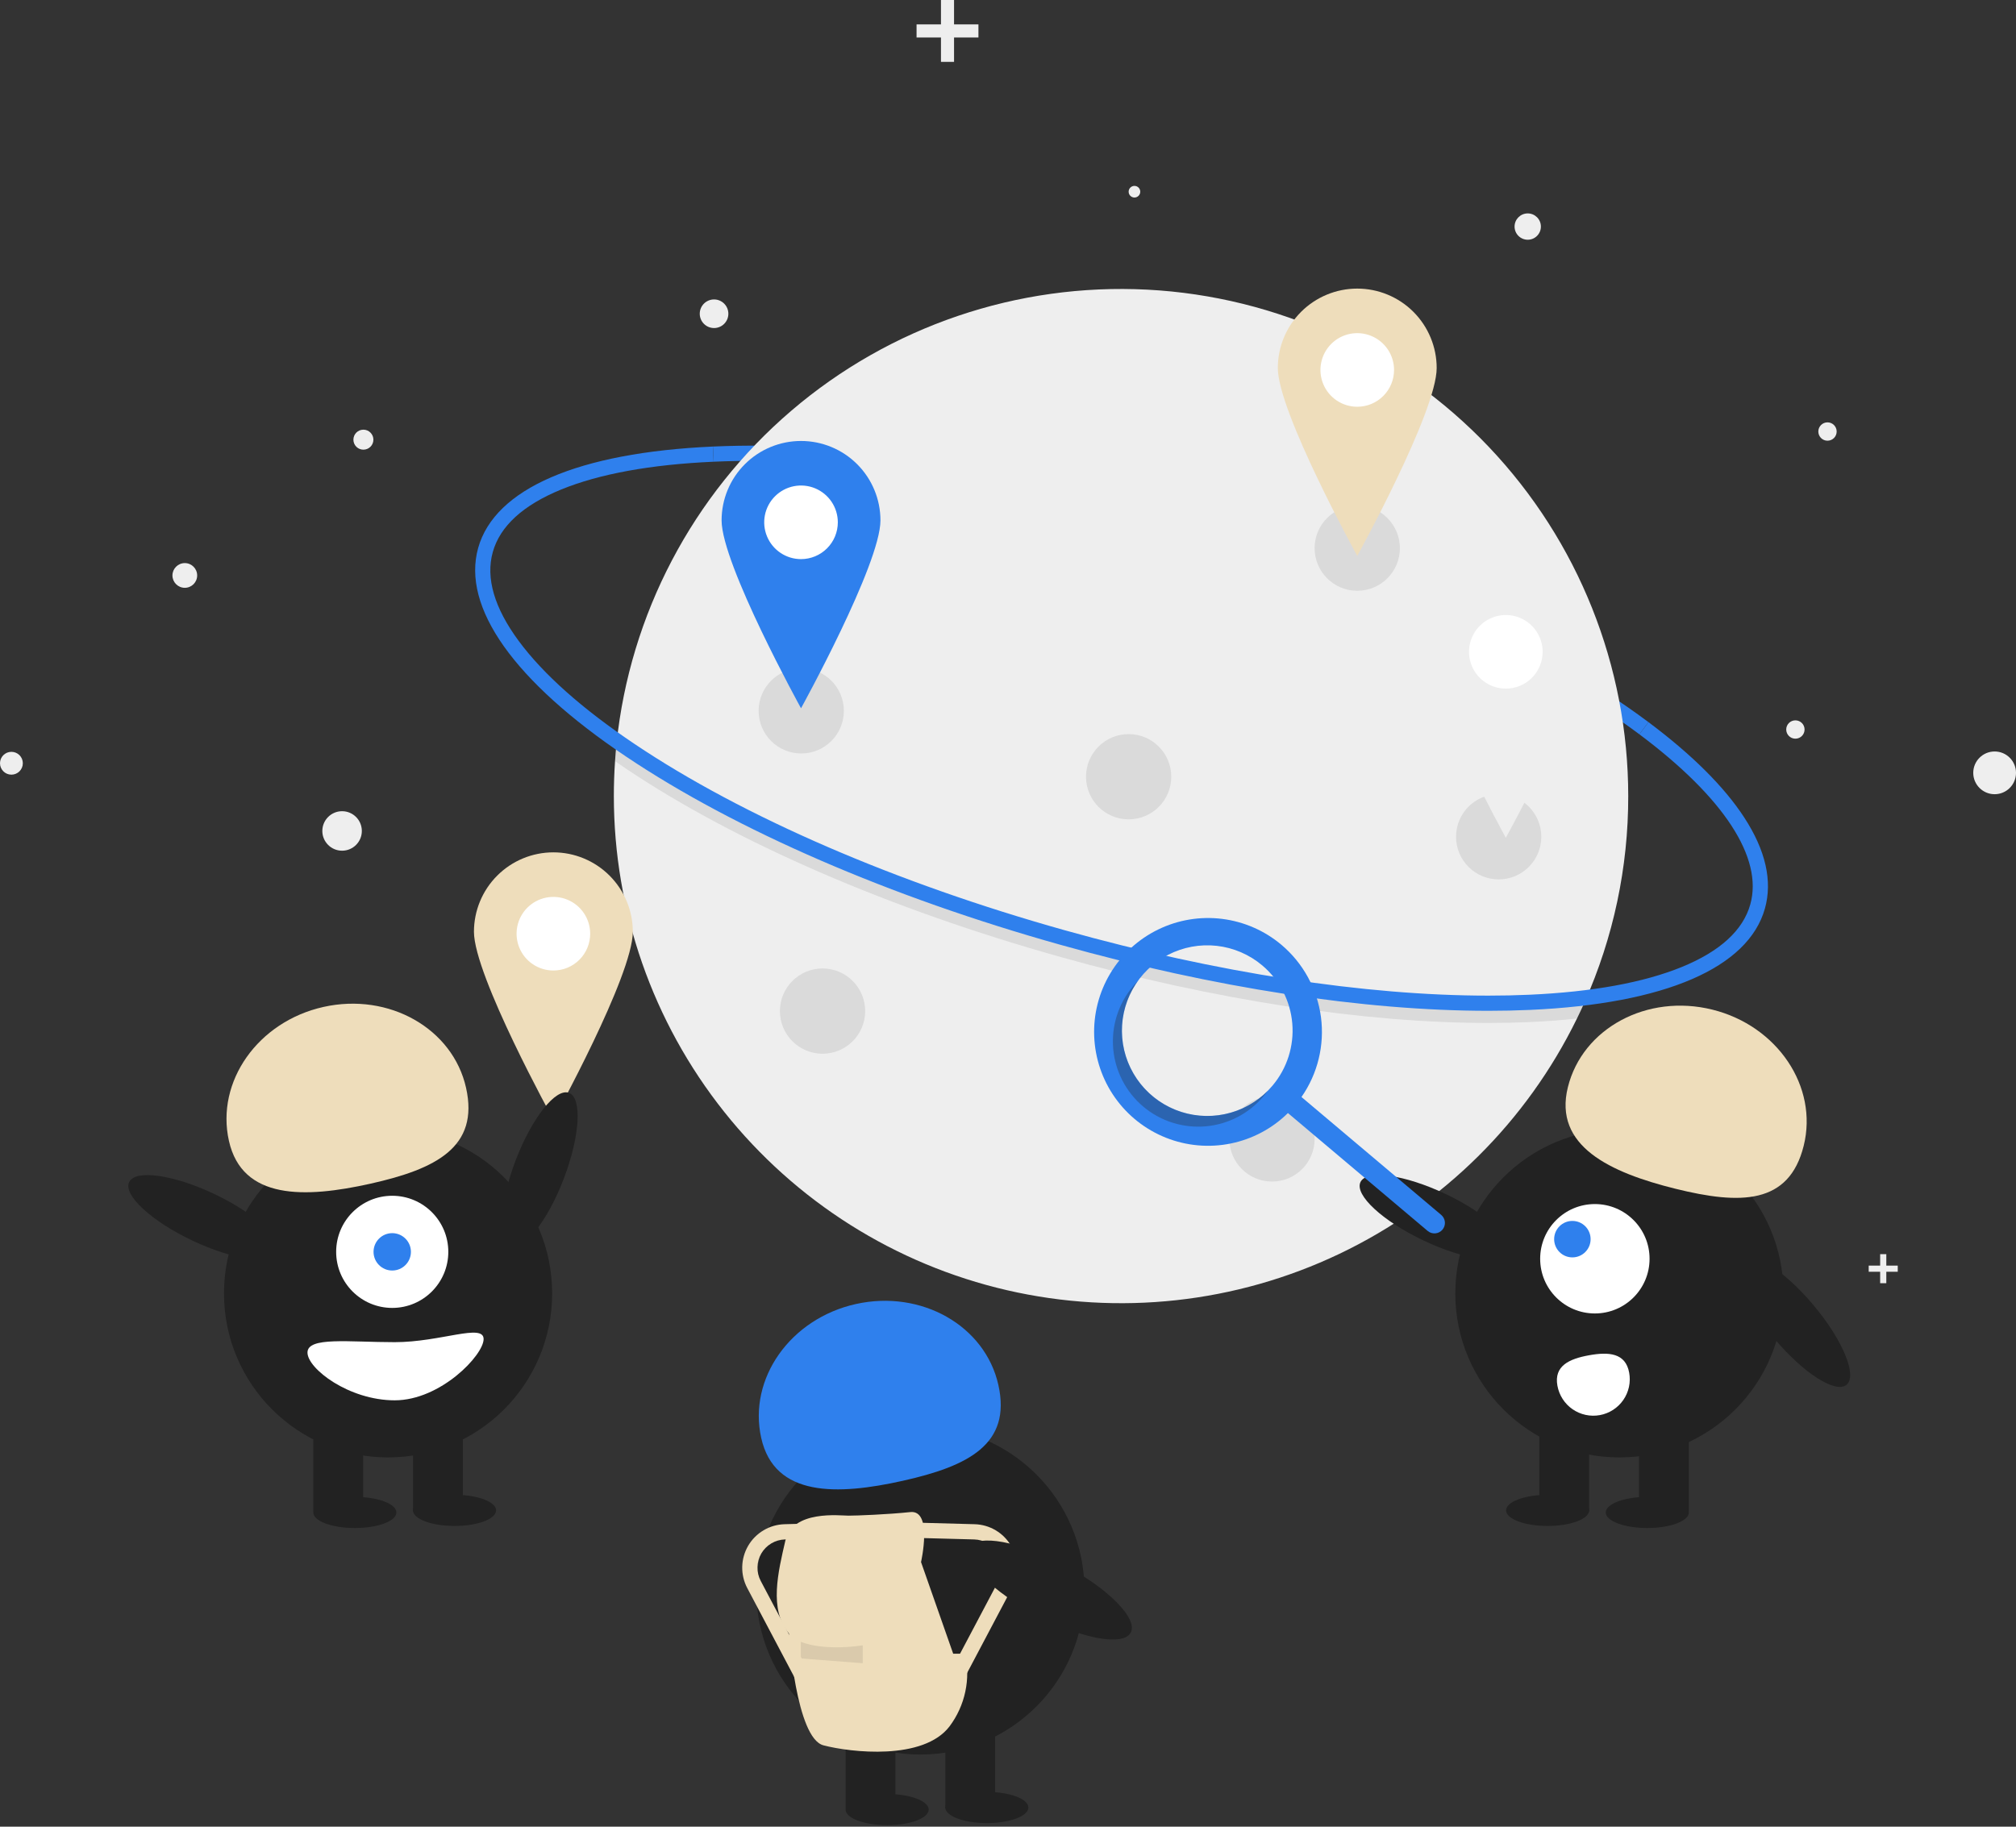 <svg width="160" height="145" viewBox="0 0 160 145" fill="none" xmlns="http://www.w3.org/2000/svg">
<rect x="0" y="0" width="160" height="145" fill="#333333" stroke="none"/>
<g clip-path="url(#clip0)">
<path d="M130.109 58.287C121.591 51.92 108.25 45.897 93.507 41.765C80.084 38.003 66.99 36.186 56.637 36.65L56.583 35.446C67.06 34.977 80.289 36.809 93.833 40.605C108.713 44.776 122.199 50.869 130.831 57.322L130.109 58.287Z" fill="#2F80ED"/>
<path d="M129.225 63.192C129.233 68.834 128.05 74.414 125.754 79.567C125.562 79.999 125.363 80.426 125.155 80.85C121.162 89.028 114.515 95.612 106.3 99.528C98.084 103.445 88.783 104.461 79.916 102.413C71.048 100.364 63.136 95.371 57.47 88.249C51.804 81.126 48.719 72.293 48.718 63.192C48.718 62.261 48.749 61.336 48.813 60.419C48.843 59.953 48.882 59.489 48.93 59.028C49.997 48.768 54.962 39.31 62.801 32.604C70.639 25.899 80.753 22.458 91.054 22.992C101.355 23.527 111.059 27.995 118.161 35.475C125.264 42.955 129.224 52.877 129.225 63.192H129.225Z" fill="#EEEEEE"/>
<path opacity="0.1" d="M125.754 79.567C125.562 79.999 125.363 80.426 125.155 80.849C123.979 80.977 122.741 81.07 121.441 81.128C120.364 81.176 119.257 81.2 118.125 81.2C108.24 81.2 96.343 79.375 84.19 75.969C70.646 72.173 58.393 66.863 49.687 61.017C49.39 60.818 49.099 60.618 48.813 60.419C48.843 59.952 48.882 59.489 48.93 59.028C49.391 59.357 49.867 59.687 50.358 60.016C58.962 65.793 71.092 71.046 84.516 74.809C96.563 78.186 108.347 79.995 118.119 79.995C119.236 79.995 120.325 79.971 121.386 79.924C122.931 79.854 124.387 79.735 125.754 79.567Z" fill="#222222"/>
<path d="M118.125 80.236C108.24 80.237 96.343 78.412 84.191 75.005C70.647 71.209 58.393 65.899 49.686 60.053C40.798 54.084 36.63 48.204 37.95 43.493C39.271 38.783 45.888 35.925 56.583 35.446L56.637 36.65C51.642 36.874 47.572 37.616 44.539 38.856C41.513 40.094 39.687 41.763 39.111 43.819C38.535 45.874 39.227 48.25 41.169 50.879C43.116 53.515 46.208 56.265 50.358 59.052C58.961 64.829 71.092 70.082 84.516 73.845C96.563 77.222 108.347 79.031 118.119 79.031C119.236 79.031 120.325 79.008 121.386 78.96C126.38 78.736 130.451 77.994 133.484 76.754C136.51 75.516 138.336 73.847 138.912 71.791C139.947 68.1 136.82 63.305 130.109 58.287L130.831 57.322C134.284 59.904 136.841 62.449 138.429 64.886C140.132 67.499 140.685 69.932 140.073 72.117C138.752 76.827 132.135 79.685 121.44 80.164C120.364 80.212 119.257 80.236 118.125 80.236Z" fill="#2F80ED"/>
<path d="M90.036 15.679C90.291 15.679 90.497 15.472 90.497 15.217C90.497 14.963 90.291 14.756 90.036 14.756C89.781 14.756 89.575 14.963 89.575 15.217C89.575 15.472 89.781 15.679 90.036 15.679Z" fill="#EEEEEE"/>
<path d="M28.841 35.694C29.279 35.694 29.635 35.339 29.635 34.901C29.635 34.463 29.279 34.107 28.841 34.107C28.403 34.107 28.048 34.463 28.048 34.901C28.048 35.339 28.403 35.694 28.841 35.694Z" fill="#EEEEEE"/>
<path d="M27.15 67.527C28.016 67.527 28.717 66.825 28.717 65.96C28.717 65.094 28.016 64.392 27.15 64.392C26.284 64.392 25.582 65.094 25.582 65.96C25.582 66.825 26.284 67.527 27.15 67.527Z" fill="#EEEEEE"/>
<path d="M121.249 19.03C121.826 19.03 122.293 18.562 122.293 17.985C122.293 17.408 121.826 16.94 121.249 16.94C120.672 16.94 120.204 17.408 120.204 17.985C120.204 18.562 120.672 19.03 121.249 19.03Z" fill="#EEEEEE"/>
<path d="M158.304 63.043C159.241 63.043 160 62.284 160 61.347C160 60.41 159.241 59.651 158.304 59.651C157.367 59.651 156.607 60.41 156.607 61.347C156.607 62.284 157.367 63.043 158.304 63.043Z" fill="#EEEEEE"/>
<path d="M145.039 34.982C145.441 34.982 145.767 34.656 145.767 34.254C145.767 33.852 145.441 33.526 145.039 33.526C144.637 33.526 144.312 33.852 144.312 34.254C144.312 34.656 144.637 34.982 145.039 34.982Z" fill="#EEEEEE"/>
<path d="M56.671 26.039C57.298 26.039 57.806 25.531 57.806 24.904C57.806 24.277 57.298 23.769 56.671 23.769C56.044 23.769 55.536 24.277 55.536 24.904C55.536 25.531 56.044 26.039 56.671 26.039Z" fill="#EEEEEE"/>
<path d="M142.492 58.635C142.894 58.635 143.22 58.309 143.22 57.907C143.22 57.505 142.894 57.18 142.492 57.18C142.09 57.18 141.764 57.505 141.764 57.907C141.764 58.309 142.09 58.635 142.492 58.635Z" fill="#EEEEEE"/>
<path d="M0.906 61.491C1.406 61.491 1.812 61.085 1.812 60.585C1.812 60.085 1.406 59.679 0.906 59.679C0.406 59.679 0 60.085 0 60.585C0 61.085 0.406 61.491 0.906 61.491Z" fill="#EEEEEE"/>
<path d="M14.667 46.659C15.209 46.659 15.648 46.22 15.648 45.678C15.648 45.136 15.209 44.697 14.667 44.697C14.126 44.697 13.686 45.136 13.686 45.678C13.686 46.22 14.126 46.659 14.667 46.659Z" fill="#EEEEEE"/>
<path d="M77.654 1.936H75.718V0H74.68V1.936H72.743V2.975H74.68V4.911H75.718V2.975H77.654V1.936Z" fill="#EEEEEE"/>
<path d="M122.559 106.683H121.344V105.468H120.692V106.683H119.476V107.336H120.692V108.551H121.344V107.336H122.559V106.683Z" fill="#EEEEEE"/>
<path d="M150.615 100.462H149.707V99.553H149.219V100.462H148.31V100.95H149.219V101.858H149.707V100.95H150.615V100.462Z" fill="#EEEEEE"/>
<path opacity="0.1" d="M63.59 59.809C65.458 59.809 66.973 58.295 66.973 56.427C66.973 54.559 65.458 53.044 63.59 53.044C61.722 53.044 60.208 54.559 60.208 56.427C60.208 58.295 61.722 59.809 63.59 59.809Z" fill="#222222"/>
<path opacity="0.1" d="M100.953 93.789C102.821 93.789 104.335 92.275 104.335 90.407C104.335 88.539 102.821 87.024 100.953 87.024C99.085 87.024 97.57 88.539 97.57 90.407C97.57 92.275 99.085 93.789 100.953 93.789Z" fill="#222222"/>
<path opacity="0.1" d="M89.575 65.037C91.443 65.037 92.957 63.523 92.957 61.654C92.957 59.786 91.443 58.272 89.575 58.272C87.707 58.272 86.192 59.786 86.192 61.654C86.192 63.523 87.707 65.037 89.575 65.037Z" fill="#222222"/>
<path opacity="0.1" d="M65.281 83.642C67.15 83.642 68.664 82.127 68.664 80.259C68.664 78.391 67.15 76.876 65.281 76.876C63.413 76.876 61.899 78.391 61.899 80.259C61.899 82.127 63.413 83.642 65.281 83.642Z" fill="#222222"/>
<path opacity="0.1" d="M107.718 46.894C109.586 46.894 111.101 45.38 111.101 43.511C111.101 41.643 109.586 40.129 107.718 40.129C105.85 40.129 104.335 41.643 104.335 43.511C104.335 45.38 105.85 46.894 107.718 46.894Z" fill="#222222"/>
<path opacity="0.1" d="M118.942 69.804C120.81 69.804 122.325 68.289 122.325 66.421C122.325 64.553 120.81 63.038 118.942 63.038C117.074 63.038 115.56 64.553 115.56 66.421C115.56 68.289 117.074 69.804 118.942 69.804Z" fill="#222222"/>
<path d="M107.718 33.825C110.181 33.825 112.177 31.828 112.177 29.366C112.177 26.903 110.181 24.907 107.718 24.907C105.255 24.907 103.259 26.903 103.259 29.366C103.259 31.828 105.255 33.825 107.718 33.825Z" fill="white"/>
<path d="M107.718 22.908C106.046 22.908 104.443 23.572 103.26 24.754C102.078 25.937 101.414 27.54 101.414 29.212C101.414 32.694 107.718 44.126 107.718 44.126C107.718 44.126 114.022 32.694 114.022 29.212C114.022 27.54 113.358 25.937 112.176 24.754C110.993 23.572 109.39 22.908 107.718 22.908ZM107.718 32.287C107.14 32.287 106.575 32.116 106.095 31.795C105.615 31.474 105.24 31.017 105.019 30.484C104.798 29.95 104.74 29.363 104.853 28.796C104.966 28.229 105.244 27.709 105.652 27.3C106.061 26.891 106.581 26.613 107.148 26.5C107.715 26.388 108.302 26.446 108.836 26.667C109.37 26.888 109.826 27.262 110.147 27.743C110.468 28.223 110.639 28.788 110.639 29.366C110.639 29.749 110.564 30.129 110.417 30.484C110.27 30.838 110.055 31.16 109.784 31.431C109.512 31.703 109.19 31.918 108.836 32.065C108.482 32.212 108.102 32.287 107.718 32.287Z" fill="#EEDDBB"/>
<path d="M63.572 45.919C66.035 45.919 68.031 43.923 68.031 41.46C68.031 38.998 66.035 37.002 63.572 37.002C61.11 37.002 59.114 38.998 59.114 41.46C59.114 43.923 61.11 45.919 63.572 45.919Z" fill="white"/>
<path d="M63.573 35.003C61.901 35.003 60.297 35.667 59.115 36.849C57.933 38.031 57.269 39.635 57.269 41.307C57.269 44.788 63.573 56.221 63.573 56.221C63.573 56.221 69.877 44.788 69.877 41.307C69.877 39.635 69.212 38.031 68.03 36.849C66.848 35.667 65.245 35.003 63.573 35.003ZM63.573 44.382C62.995 44.382 62.43 44.211 61.95 43.889C61.469 43.568 61.095 43.112 60.874 42.578C60.653 42.045 60.595 41.457 60.707 40.891C60.82 40.324 61.098 39.803 61.507 39.395C61.916 38.986 62.436 38.708 63.003 38.595C63.569 38.483 64.157 38.54 64.691 38.761C65.224 38.983 65.681 39.357 66.002 39.837C66.323 40.318 66.494 40.883 66.494 41.46C66.494 41.844 66.418 42.224 66.272 42.578C66.125 42.933 65.91 43.255 65.638 43.526C65.367 43.797 65.045 44.013 64.691 44.159C64.336 44.306 63.956 44.382 63.573 44.382Z" fill="#2F80ED"/>
<path d="M119.51 56.2C121.973 56.2 123.969 54.203 123.969 51.741C123.969 49.278 121.973 47.282 119.51 47.282C117.048 47.282 115.051 49.278 115.051 51.741C115.051 54.203 117.048 56.2 119.51 56.2Z" fill="white"/>
<path d="M119.51 45.283C117.838 45.283 116.235 45.947 115.053 47.13C113.871 48.312 113.206 49.915 113.206 51.587C113.206 55.069 119.51 66.501 119.51 66.501C119.51 66.501 125.814 55.069 125.814 51.587C125.814 49.915 125.15 48.312 123.968 47.13C122.786 45.947 121.182 45.283 119.51 45.283ZM119.51 54.662C118.933 54.662 118.368 54.491 117.887 54.17C117.407 53.849 117.032 53.393 116.811 52.859C116.59 52.325 116.532 51.738 116.645 51.171C116.758 50.604 117.036 50.084 117.445 49.675C117.853 49.267 118.374 48.988 118.94 48.876C119.507 48.763 120.095 48.821 120.628 49.042C121.162 49.263 121.618 49.637 121.939 50.118C122.26 50.598 122.432 51.163 122.432 51.741C122.432 52.124 122.356 52.504 122.209 52.859C122.063 53.213 121.847 53.535 121.576 53.806C121.305 54.078 120.983 54.293 120.628 54.44C120.274 54.587 119.894 54.662 119.51 54.662Z" fill="#EEEEEE"/>
<path d="M43.919 78.575C46.381 78.575 48.378 76.579 48.378 74.116C48.378 71.653 46.381 69.657 43.919 69.657C41.456 69.657 39.46 71.653 39.46 74.116C39.46 76.579 41.456 78.575 43.919 78.575Z" fill="white"/>
<path d="M43.919 67.658C42.247 67.658 40.644 68.322 39.461 69.505C38.279 70.687 37.615 72.29 37.615 73.962C37.615 77.444 43.919 88.876 43.919 88.876C43.919 88.876 50.223 77.444 50.223 73.962C50.223 72.29 49.559 70.687 48.377 69.505C47.194 68.322 45.591 67.658 43.919 67.658ZM43.919 77.037C43.341 77.037 42.776 76.866 42.296 76.545C41.815 76.224 41.441 75.768 41.22 75.234C40.999 74.7 40.941 74.113 41.054 73.546C41.166 72.979 41.445 72.459 41.853 72.05C42.262 71.642 42.782 71.363 43.349 71.251C43.916 71.138 44.503 71.196 45.037 71.417C45.571 71.638 46.027 72.013 46.348 72.493C46.669 72.973 46.84 73.538 46.84 74.116C46.84 74.5 46.765 74.879 46.618 75.234C46.471 75.588 46.256 75.91 45.985 76.182C45.713 76.453 45.391 76.668 45.037 76.815C44.682 76.962 44.303 77.037 43.919 77.037Z" fill="#EEDDBB"/>
<path d="M146.554 109.919C147.419 109.194 146.25 106.372 143.941 103.615C141.633 100.857 139.06 99.21 138.194 99.934C137.328 100.659 138.498 103.482 140.807 106.239C143.115 108.996 145.688 110.644 146.554 109.919Z" fill="#222222"/>
<path d="M128.523 115.688C135.715 115.688 141.545 109.858 141.545 102.666C141.545 95.474 135.715 89.644 128.523 89.644C121.331 89.644 115.501 95.474 115.501 102.666C115.501 109.858 121.331 115.688 128.523 115.688Z" fill="#222222"/>
<path d="M134.035 112.886H130.079V119.974H134.035V112.886Z" fill="#222222"/>
<path d="M126.123 112.886H122.167V119.974H126.123V112.886Z" fill="#222222"/>
<path d="M130.738 121.292C132.559 121.292 134.035 120.739 134.035 120.056C134.035 119.373 132.559 118.82 130.738 118.82C128.918 118.82 127.442 119.373 127.442 120.056C127.442 120.739 128.918 121.292 130.738 121.292Z" fill="#222222"/>
<path d="M122.826 121.127C124.647 121.127 126.123 120.574 126.123 119.891C126.123 119.208 124.647 118.655 122.826 118.655C121.006 118.655 119.53 119.208 119.53 119.891C119.53 120.574 121.006 121.127 122.826 121.127Z" fill="#222222"/>
<path d="M124.435 86.297C125.597 81.614 130.73 78.858 135.899 80.142C141.067 81.425 144.315 86.261 143.152 90.944C141.989 95.627 138.132 95.642 132.963 94.359C127.794 93.075 123.272 90.979 124.435 86.297Z" fill="#EEDDBB"/>
<path d="M119.739 99.414C120.223 98.394 117.981 96.318 114.732 94.777C111.483 93.236 108.457 92.813 107.973 93.833C107.49 94.853 109.731 96.929 112.98 98.47C116.229 100.011 119.255 100.434 119.739 99.414Z" fill="#222222"/>
<path d="M126.576 104.26C128.974 104.26 130.918 102.316 130.918 99.918C130.918 97.52 128.974 95.576 126.576 95.576C124.179 95.576 122.235 97.52 122.235 99.918C122.235 102.316 124.179 104.26 126.576 104.26Z" fill="white"/>
<path d="M124.792 99.809C125.591 99.809 126.239 99.161 126.239 98.362C126.239 97.562 125.591 96.915 124.792 96.915C123.993 96.915 123.345 97.562 123.345 98.362C123.345 99.161 123.993 99.809 124.792 99.809Z" fill="#2F80ED"/>
<path d="M129.3 108.963C129.368 109.337 129.362 109.721 129.282 110.093C129.201 110.464 129.049 110.816 128.833 111.129C128.616 111.441 128.341 111.708 128.021 111.914C127.702 112.12 127.345 112.261 126.971 112.329C126.597 112.397 126.213 112.391 125.842 112.311C125.47 112.231 125.118 112.078 124.805 111.862C124.493 111.646 124.226 111.37 124.02 111.05C123.814 110.731 123.673 110.374 123.605 110L123.604 109.995C123.319 108.422 124.535 107.865 126.108 107.58C127.681 107.295 129.015 107.39 129.3 108.963Z" fill="white"/>
<path d="M101.705 75.001C100.366 73.871 98.727 73.155 96.987 72.939C95.248 72.723 93.484 73.018 91.909 73.787C90.334 74.555 89.017 75.765 88.117 77.269C87.217 78.773 86.774 80.506 86.841 82.257C86.909 84.008 87.483 85.702 88.496 87.133C89.508 88.563 90.915 89.669 92.544 90.314C94.173 90.96 95.954 91.119 97.672 90.77C99.389 90.422 100.969 89.582 102.217 88.352L113.306 97.709C113.475 97.851 113.693 97.921 113.913 97.902C114.133 97.884 114.337 97.779 114.48 97.61C114.622 97.442 114.692 97.223 114.674 97.003C114.655 96.783 114.55 96.579 114.382 96.437L114.381 96.436L103.292 87.079C104.58 85.23 105.131 82.967 104.838 80.733C104.544 78.499 103.427 76.455 101.705 75.001ZM100.99 86.178C100.126 87.202 98.978 87.946 97.691 88.318C96.404 88.689 95.036 88.67 93.759 88.264C92.483 87.858 91.356 87.082 90.52 86.035C89.684 84.988 89.178 83.717 89.065 82.382C88.952 81.047 89.237 79.709 89.885 78.536C90.532 77.364 91.513 76.409 92.703 75.794C93.893 75.179 95.238 74.93 96.57 75.079C97.901 75.229 99.158 75.77 100.181 76.634C101.554 77.792 102.411 79.448 102.562 81.238C102.714 83.028 102.148 84.805 100.99 86.178Z" fill="#2F80ED"/>
<path opacity="0.3" d="M91.446 86.987C90.147 85.89 89.307 84.345 89.094 82.658C88.881 80.972 89.311 79.266 90.297 77.882C90.167 78.012 90.042 78.148 89.921 78.291C89.347 78.971 88.913 79.757 88.644 80.605C88.374 81.452 88.273 82.344 88.349 83.231C88.424 84.117 88.673 84.98 89.081 85.77C89.49 86.56 90.05 87.262 90.73 87.835C91.409 88.409 92.195 88.843 93.043 89.113C93.891 89.383 94.783 89.483 95.669 89.408C96.555 89.333 97.418 89.084 98.208 88.675C98.998 88.267 99.7 87.707 100.274 87.027C100.394 86.884 100.508 86.737 100.614 86.588C99.415 87.793 97.807 88.503 96.108 88.576C94.409 88.65 92.745 88.083 91.446 86.987Z" fill="#222222"/>
<path d="M44.745 93.562C46.029 90.203 46.215 87.153 45.16 86.75C44.106 86.347 42.21 88.743 40.926 92.102C39.643 95.461 39.457 98.511 40.511 98.914C41.566 99.317 43.461 96.921 44.745 93.562Z" fill="#222222"/>
<path d="M30.8 115.688C37.992 115.688 43.822 109.858 43.822 102.666C43.822 95.474 37.992 89.644 30.8 89.644C23.608 89.644 17.777 95.474 17.777 102.666C17.777 109.858 23.608 115.688 30.8 115.688Z" fill="#222222"/>
<path d="M28.822 112.886H24.865V119.974H28.822V112.886Z" fill="#222222"/>
<path d="M36.734 112.886H32.778V119.974H36.734V112.886Z" fill="#222222"/>
<path d="M28.162 121.292C29.983 121.292 31.459 120.739 31.459 120.056C31.459 119.373 29.983 118.82 28.162 118.82C26.341 118.82 24.865 119.373 24.865 120.056C24.865 120.739 26.341 121.292 28.162 121.292Z" fill="#222222"/>
<path d="M36.074 121.127C37.895 121.127 39.371 120.574 39.371 119.891C39.371 119.208 37.895 118.655 36.074 118.655C34.254 118.655 32.778 119.208 32.778 119.891C32.778 120.574 34.254 121.127 36.074 121.127Z" fill="#222222"/>
<path d="M31.129 103.82C33.587 103.82 35.58 101.827 35.58 99.369C35.58 96.911 33.587 94.918 31.129 94.918C28.671 94.918 26.679 96.911 26.679 99.369C26.679 101.827 28.671 103.82 31.129 103.82Z" fill="white"/>
<path d="M31.129 100.852C31.948 100.852 32.613 100.188 32.613 99.369C32.613 98.55 31.948 97.885 31.129 97.885C30.31 97.885 29.646 98.55 29.646 99.369C29.646 100.188 30.31 100.852 31.129 100.852Z" fill="#2F80ED"/>
<path d="M18.168 90.555C17.116 85.847 20.477 81.088 25.675 79.928C30.873 78.767 35.939 81.644 36.99 86.353C38.041 91.062 34.597 92.798 29.399 93.959C24.202 95.12 19.219 95.264 18.168 90.555Z" fill="#EEDDBB"/>
<path d="M22.015 99.414C22.499 98.394 20.257 96.318 17.008 94.777C13.759 93.236 10.733 92.813 10.249 93.833C9.766 94.853 12.008 96.929 15.257 98.47C18.506 100.011 21.532 100.434 22.015 99.414Z" fill="#222222"/>
<path d="M24.403 107.364C24.403 108.638 27.685 111.155 31.326 111.155C34.968 111.155 38.382 107.567 38.382 106.292C38.382 105.018 34.968 106.539 31.326 106.539C27.685 106.539 24.403 106.089 24.403 107.364Z" fill="white"/>
<path d="M73.046 139.272C80.238 139.272 86.068 133.442 86.068 126.25C86.068 119.058 80.238 113.228 73.046 113.228C65.854 113.228 60.024 119.058 60.024 126.25C60.024 133.442 65.854 139.272 73.046 139.272Z" fill="#222222"/>
<path d="M71.068 136.47H67.112V143.558H71.068V136.47Z" fill="#222222"/>
<path d="M78.98 136.47H75.024V143.558H78.98V136.47Z" fill="#222222"/>
<path d="M70.408 144.877C72.229 144.877 73.705 144.323 73.705 143.64C73.705 142.958 72.229 142.404 70.408 142.404C68.588 142.404 67.112 142.958 67.112 143.64C67.112 144.323 68.588 144.877 70.408 144.877Z" fill="#222222"/>
<path d="M78.321 144.712C80.141 144.712 81.617 144.159 81.617 143.476C81.617 142.793 80.141 142.24 78.321 142.24C76.5 142.24 75.024 142.793 75.024 143.476C75.024 144.159 76.5 144.712 78.321 144.712Z" fill="#222222"/>
<path d="M60.414 114.14C59.362 109.431 62.724 104.673 67.921 103.512C73.119 102.352 78.185 105.228 79.236 109.937C80.288 114.646 76.843 116.383 71.645 117.544C66.448 118.704 61.465 118.849 60.414 114.14Z" fill="#2F80ED"/>
<path d="M73.098 123.994C73.098 123.994 74.043 119.837 72.248 120.026C70.453 120.215 67.997 120.31 67.336 120.31C66.675 120.31 62.896 119.837 62.33 122.293C61.763 124.749 61.007 127.772 62.613 129.661C62.613 129.661 63.18 137.974 65.352 138.541C67.525 139.108 73.287 139.769 75.365 137.03C75.974 136.215 76.399 135.278 76.611 134.283C76.823 133.288 76.817 132.259 76.593 131.267H75.649L73.098 123.994Z" fill="#EEDDBB"/>
<path opacity="0.1" d="M63.557 130.323C63.557 130.323 65.163 131.078 68.469 130.606V132.023L63.557 131.645V130.323Z" fill="#222222"/>
<path d="M75.559 135.059L74.489 134.494L79.246 125.494C79.424 125.156 79.513 124.778 79.505 124.396C79.497 124.014 79.392 123.64 79.199 123.31C79.006 122.98 78.732 122.705 78.403 122.51C78.074 122.316 77.701 122.208 77.319 122.198L72.328 122.064L72.361 120.854L77.352 120.989C77.939 121.005 78.513 121.17 79.019 121.47C79.525 121.769 79.946 122.193 80.243 122.7C80.54 123.208 80.702 123.783 80.715 124.37C80.727 124.958 80.59 125.539 80.315 126.059L75.559 135.059Z" fill="#EEDDBB"/>
<path d="M64.063 135.059L59.307 126.059C59.032 125.539 58.895 124.958 58.907 124.37C58.92 123.783 59.082 123.208 59.379 122.7C59.675 122.193 60.097 121.769 60.603 121.47C61.108 121.17 61.682 121.005 62.27 120.989L67.261 120.854L67.294 122.064L62.303 122.198C61.921 122.208 61.547 122.316 61.219 122.51C60.89 122.705 60.616 122.98 60.423 123.31C60.23 123.64 60.125 124.014 60.117 124.396C60.108 124.778 60.198 125.156 60.377 125.494L65.133 134.494L64.063 135.059Z" fill="#EEDDBB"/>
<path d="M89.743 129.592C90.329 128.484 87.945 126.074 84.418 124.209C80.891 122.343 77.558 121.728 76.972 122.836C76.386 123.943 78.77 126.353 82.297 128.218C85.824 130.084 89.158 130.699 89.743 129.592Z" fill="#222222"/>
</g>
<defs>
<clipPath id="clip0">
<rect width="160" height="144.877" fill="white"/>
</clipPath>
</defs>
</svg>
